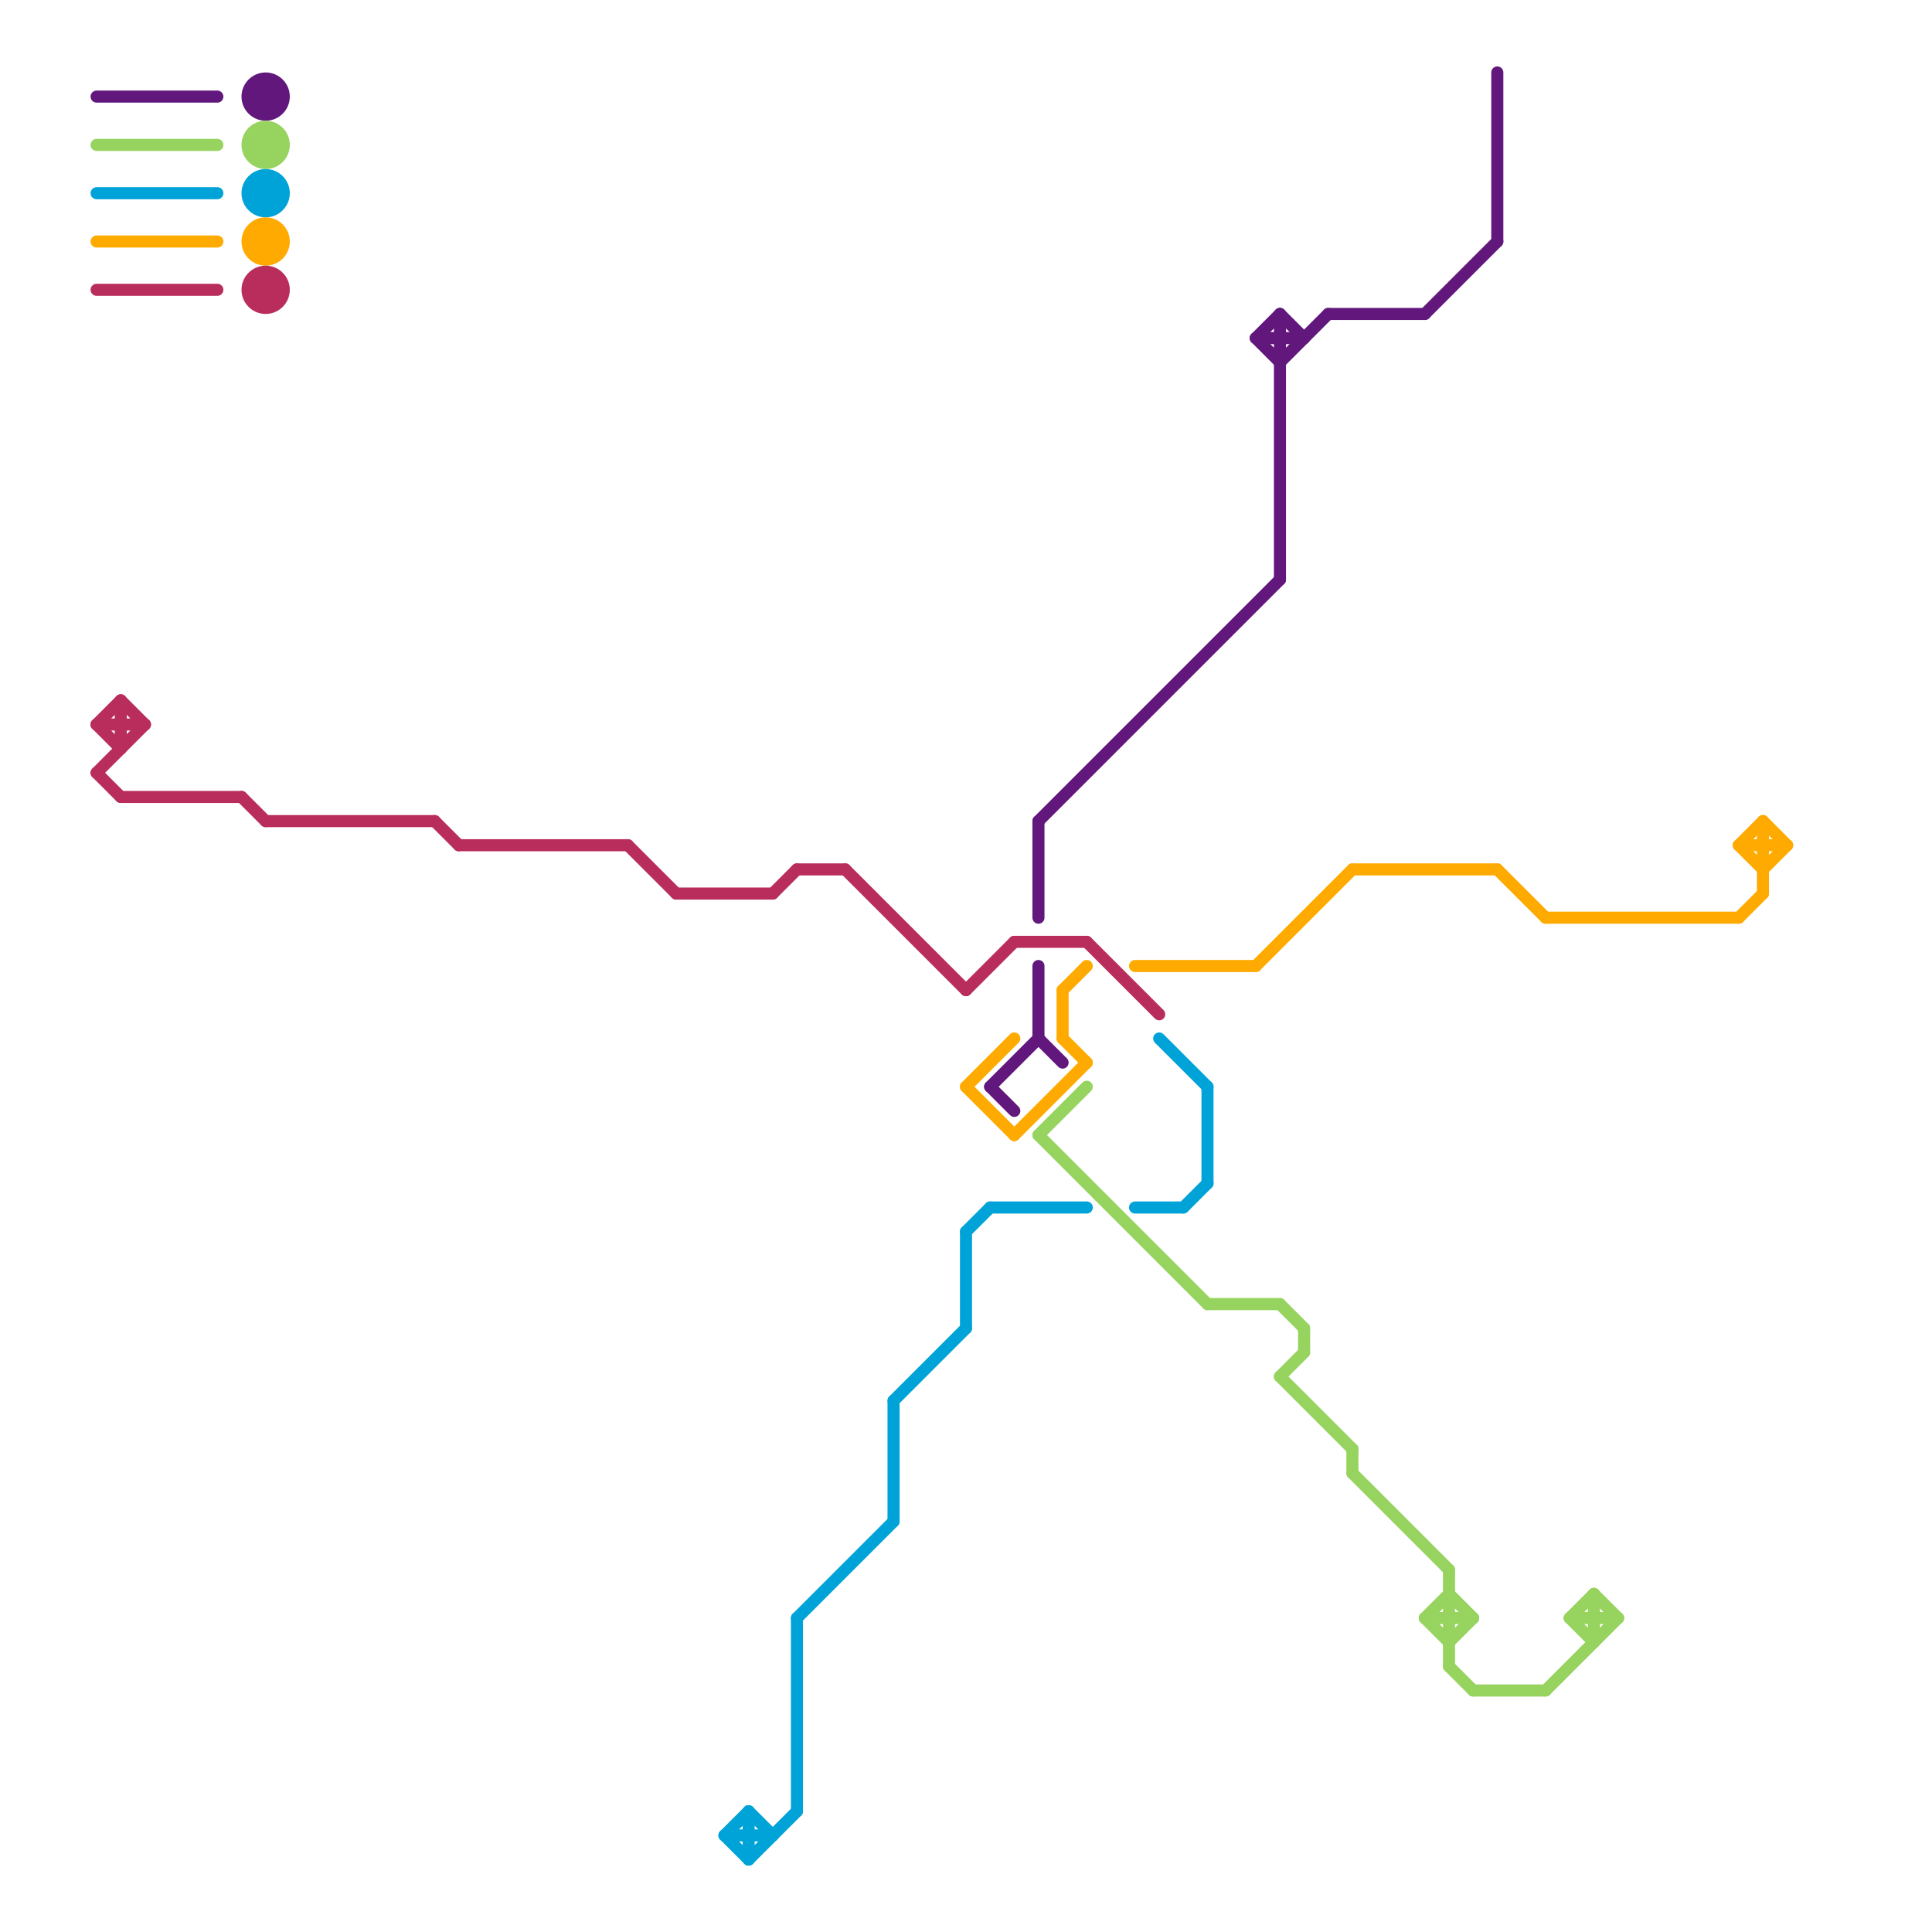 
<svg version="1.1" xmlns="http://www.w3.org/2000/svg" viewBox="0 0 80 80">
<style>text { font: 1px Helvetica; font-weight: 600; white-space: pre; dominant-baseline: central; } line { stroke-width: 1; fill: none; stroke-linecap: round; stroke-linejoin: round; } .c0 { stroke: #61177c } .c1 { stroke: #96d35f } .c2 { stroke: #00a3d7 } .c3 { stroke: #ffaa00 } .c4 { stroke: #b92d5d } .w3 { stroke-width: .5; }.w1 { stroke-width: 1; }</style><style>.lxco { stroke: #000; stroke-width: 0.525; fill: #fff; stroke-linecap: square; } .lxci { stroke: #fff; stroke-width: 0.25; fill: #fff; stroke-linecap: square; } </style><defs><g id="l"><circle r="0.45" fill="#fff" stroke="#000" stroke-width="0.2"/></g></defs><line class="c0 w3" x1="4" y1="4" x2="9" y2="4"/><line class="c0 w3" x1="52" y1="14" x2="54" y2="14"/><line class="c0 w3" x1="43" y1="34" x2="53" y2="24"/><line class="c0 w3" x1="52" y1="14" x2="53" y2="13"/><line class="c0 w3" x1="62" y1="3" x2="62" y2="10"/><line class="c0 w3" x1="59" y1="13" x2="62" y2="10"/><line class="c0 w3" x1="41" y1="45" x2="42" y2="46"/><line class="c0 w3" x1="43" y1="34" x2="43" y2="38"/><line class="c0 w3" x1="43" y1="40" x2="43" y2="43"/><line class="c0 w3" x1="41" y1="45" x2="43" y2="43"/><line class="c0 w3" x1="53" y1="15" x2="55" y2="13"/><line class="c0 w3" x1="55" y1="13" x2="59" y2="13"/><line class="c0 w3" x1="53" y1="13" x2="53" y2="24"/><line class="c0 w3" x1="52" y1="14" x2="53" y2="15"/><line class="c0 w3" x1="53" y1="13" x2="54" y2="14"/><line class="c0 w3" x1="43" y1="43" x2="44" y2="44"/><circle cx="11" cy="4" r="1" fill="#61177c" /><line class="c1 w3" x1="53" y1="57" x2="56" y2="60"/><line class="c1 w3" x1="43" y1="47" x2="45" y2="45"/><line class="c1 w3" x1="65" y1="67" x2="67" y2="67"/><line class="c1 w3" x1="4" y1="6" x2="9" y2="6"/><line class="c1 w3" x1="60" y1="69" x2="61" y2="70"/><line class="c1 w3" x1="65" y1="67" x2="66" y2="68"/><line class="c1 w3" x1="60" y1="66" x2="61" y2="67"/><line class="c1 w3" x1="53" y1="57" x2="54" y2="56"/><line class="c1 w3" x1="56" y1="61" x2="60" y2="65"/><line class="c1 w3" x1="56" y1="60" x2="56" y2="61"/><line class="c1 w3" x1="59" y1="67" x2="60" y2="66"/><line class="c1 w3" x1="54" y1="55" x2="54" y2="56"/><line class="c1 w3" x1="60" y1="65" x2="60" y2="69"/><line class="c1 w3" x1="61" y1="70" x2="64" y2="70"/><line class="c1 w3" x1="59" y1="67" x2="61" y2="67"/><line class="c1 w3" x1="66" y1="66" x2="67" y2="67"/><line class="c1 w3" x1="43" y1="47" x2="50" y2="54"/><line class="c1 w3" x1="59" y1="67" x2="60" y2="68"/><line class="c1 w3" x1="50" y1="54" x2="53" y2="54"/><line class="c1 w3" x1="65" y1="67" x2="66" y2="66"/><line class="c1 w3" x1="53" y1="54" x2="54" y2="55"/><line class="c1 w3" x1="60" y1="68" x2="61" y2="67"/><line class="c1 w3" x1="66" y1="66" x2="66" y2="68"/><line class="c1 w3" x1="64" y1="70" x2="67" y2="67"/><circle cx="11" cy="6" r="1" fill="#96d35f" /><line class="c2 w3" x1="50" y1="45" x2="50" y2="49"/><line class="c2 w3" x1="41" y1="50" x2="45" y2="50"/><line class="c2 w3" x1="37" y1="58" x2="37" y2="63"/><line class="c2 w3" x1="33" y1="67" x2="37" y2="63"/><line class="c2 w3" x1="47" y1="50" x2="49" y2="50"/><line class="c2 w3" x1="30" y1="76" x2="31" y2="77"/><line class="c2 w3" x1="4" y1="8" x2="9" y2="8"/><line class="c2 w3" x1="40" y1="51" x2="40" y2="55"/><line class="c2 w3" x1="40" y1="51" x2="41" y2="50"/><line class="c2 w3" x1="37" y1="58" x2="40" y2="55"/><line class="c2 w3" x1="48" y1="43" x2="50" y2="45"/><line class="c2 w3" x1="49" y1="50" x2="50" y2="49"/><line class="c2 w3" x1="33" y1="67" x2="33" y2="75"/><line class="c2 w3" x1="30" y1="76" x2="32" y2="76"/><line class="c2 w3" x1="31" y1="77" x2="33" y2="75"/><line class="c2 w3" x1="31" y1="75" x2="32" y2="76"/><line class="c2 w3" x1="30" y1="76" x2="31" y2="75"/><line class="c2 w3" x1="31" y1="75" x2="31" y2="77"/><circle cx="11" cy="8" r="1" fill="#00a3d7" /><line class="c3 w3" x1="72" y1="35" x2="73" y2="36"/><line class="c3 w3" x1="72" y1="35" x2="74" y2="35"/><line class="c3 w3" x1="40" y1="45" x2="42" y2="47"/><line class="c3 w3" x1="44" y1="43" x2="45" y2="44"/><line class="c3 w3" x1="62" y1="36" x2="64" y2="38"/><line class="c3 w3" x1="44" y1="41" x2="44" y2="43"/><line class="c3 w3" x1="64" y1="38" x2="72" y2="38"/><line class="c3 w3" x1="52" y1="40" x2="56" y2="36"/><line class="c3 w3" x1="40" y1="45" x2="42" y2="43"/><line class="c3 w3" x1="73" y1="36" x2="74" y2="35"/><line class="c3 w3" x1="72" y1="38" x2="73" y2="37"/><line class="c3 w3" x1="4" y1="10" x2="9" y2="10"/><line class="c3 w3" x1="47" y1="40" x2="52" y2="40"/><line class="c3 w3" x1="56" y1="36" x2="62" y2="36"/><line class="c3 w3" x1="73" y1="34" x2="73" y2="37"/><line class="c3 w3" x1="72" y1="35" x2="73" y2="34"/><line class="c3 w3" x1="44" y1="41" x2="45" y2="40"/><line class="c3 w3" x1="42" y1="47" x2="45" y2="44"/><line class="c3 w3" x1="73" y1="34" x2="74" y2="35"/><circle cx="11" cy="10" r="1" fill="#ffaa00" /><line class="c4 w3" x1="33" y1="36" x2="35" y2="36"/><line class="c4 w3" x1="5" y1="29" x2="5" y2="31"/><line class="c4 w3" x1="42" y1="39" x2="45" y2="39"/><line class="c4 w3" x1="26" y1="35" x2="28" y2="37"/><line class="c4 w3" x1="19" y1="35" x2="26" y2="35"/><line class="c4 w3" x1="4" y1="30" x2="5" y2="31"/><line class="c4 w3" x1="4" y1="30" x2="6" y2="30"/><line class="c4 w3" x1="32" y1="37" x2="33" y2="36"/><line class="c4 w3" x1="35" y1="36" x2="40" y2="41"/><line class="c4 w3" x1="4" y1="32" x2="6" y2="30"/><line class="c4 w3" x1="45" y1="39" x2="48" y2="42"/><line class="c4 w3" x1="4" y1="12" x2="9" y2="12"/><line class="c4 w3" x1="10" y1="33" x2="11" y2="34"/><line class="c4 w3" x1="18" y1="34" x2="19" y2="35"/><line class="c4 w3" x1="28" y1="37" x2="32" y2="37"/><line class="c4 w3" x1="4" y1="32" x2="5" y2="33"/><line class="c4 w3" x1="11" y1="34" x2="18" y2="34"/><line class="c4 w3" x1="5" y1="29" x2="6" y2="30"/><line class="c4 w3" x1="40" y1="41" x2="42" y2="39"/><line class="c4 w3" x1="4" y1="30" x2="5" y2="29"/><line class="c4 w3" x1="5" y1="33" x2="10" y2="33"/><circle cx="11" cy="12" r="1" fill="#b92d5d" />
</svg>
